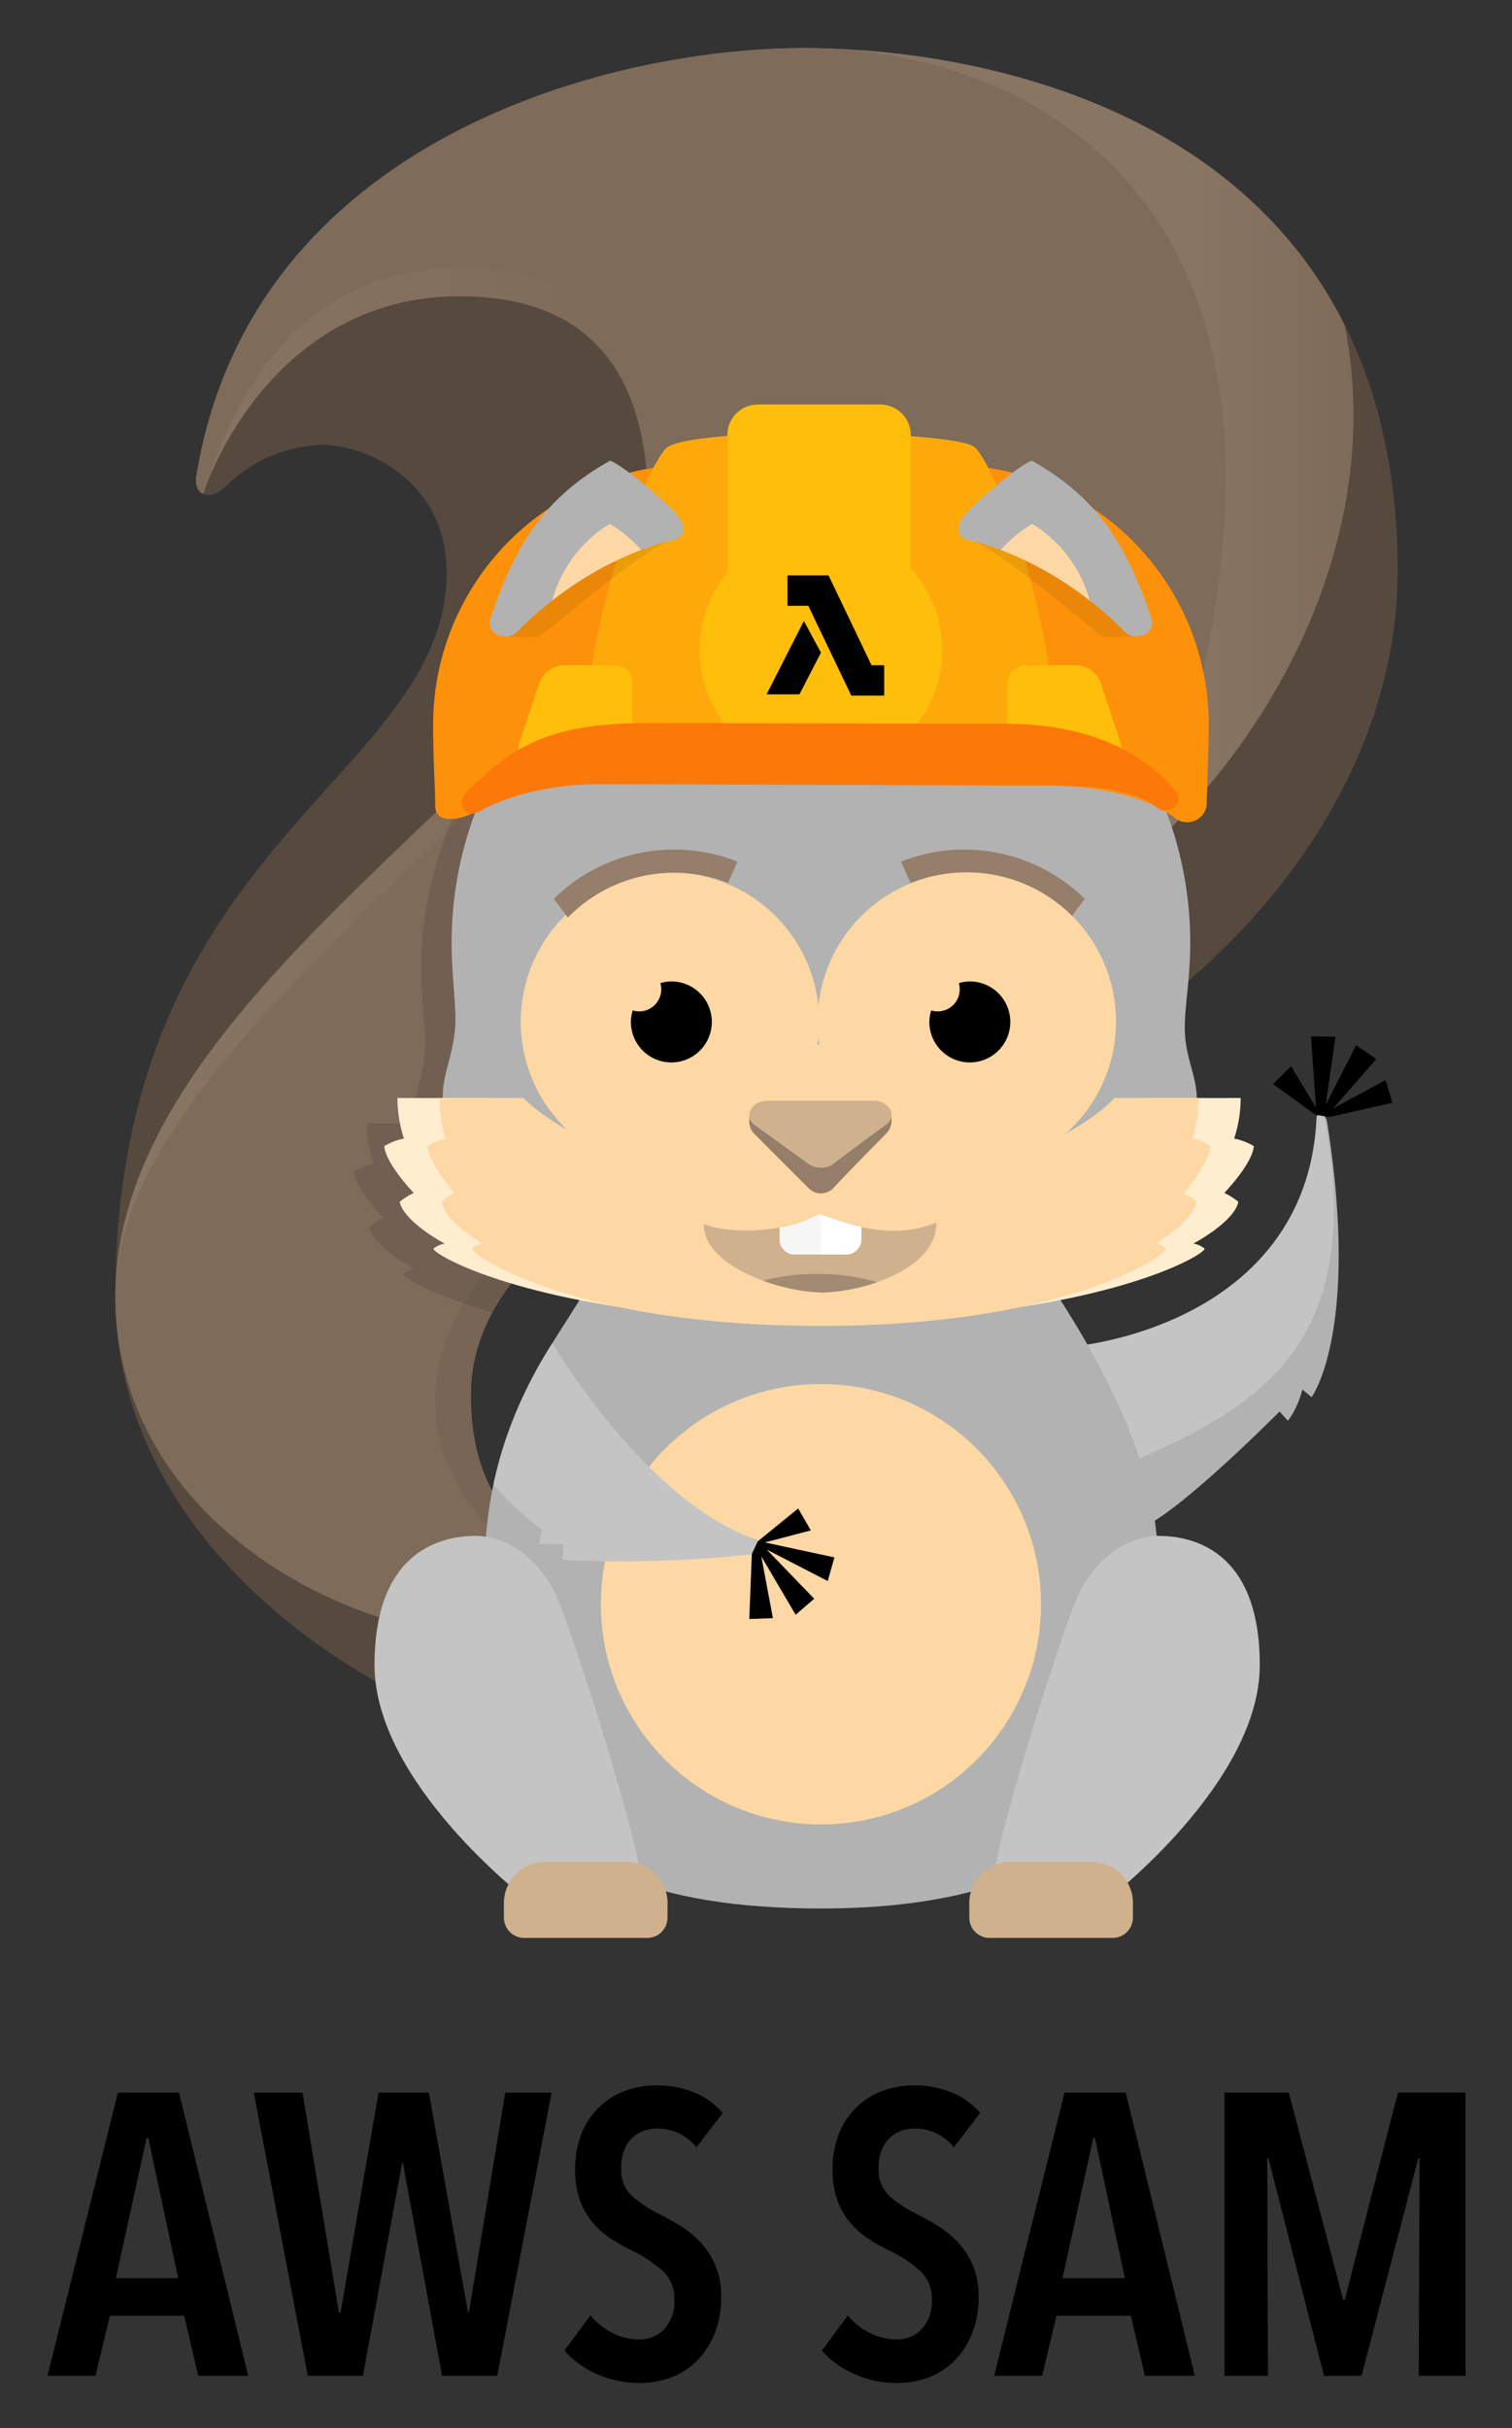 <svg xmlns="http://www.w3.org/2000/svg" role="img" viewBox="6.41 -0.09 164.93 264.68"><rect x="6.41" y="-0.09" width="164.93" height="264.68" fill="#333333" stroke="none"/><title>AWS Server Application Model (SAM) logo</title><defs><linearGradient id="linear-gradient" x1="79.175" x2="154.054" y1="-10857.676" y2="-10857.676" gradientTransform="matrix(1 0 0 -1 0 -10803.41)" gradientUnits="userSpaceOnUse"><stop offset=".765" stop-color="#897564"/><stop offset="1" stop-color="#7e6b5a"/></linearGradient><linearGradient id="linear-gradient-2" x1="18.994" x2="140.102" y1="-10895.273" y2="-10895.273" gradientTransform="matrix(1 0 0 -1 0 -10803.41)" gradientUnits="userSpaceOnUse"><stop offset=".01" stop-color="#897564"/><stop offset=".459" stop-color="#7e6b5a"/></linearGradient><style>.cls-1{fill:#b2b2b2}.cls-8{fill:#c4c4c4}.cls-9{fill:#fed8a4}.cls-10{fill:#cfb18d}.cls-12{fill:#957e6a}.cls-15{fill:#febe0a}.cls-17{opacity:.071}.cls-18{fill:#040404}</style></defs><g id="Layer_8" data-name="Layer 8"><path d="M124.377 146.6c11.037-1.654 25.015-8.369 25.658-25.014.37-.276.735-.46 1.105.46 3.68 22.99-1.656 30.166-1.656 30.166l-1.011-.828a9.81 9.81 0 0 1-1.566 3.404c-.365-.369-.918-1.012-.918-1.012s-9.566 9.656-14.163 12.23c-6.161-.459-19.212-17.64-7.45-19.406z" class="cls-1"/><g id="tail"><path id="Shape_14" fill="#56493e" d="M94.119 5.154c-21.703 0-60.36 10.27-66.286 46.651-.351 2.158 1.542 2.69 3.082 1.242a15.67 15.67 0 0 1 10.725-4.656c4.415 0 13.485 3.737 13.485 13.9 0 22.44-36.13 29.314-36.13 78.924 0 20.129 15.267 36.053 33.66 44.723 4.658 2.197 19.76-15.241 19.76-15.241s-14.662-1.05-14.662-18.708 25.436-28.378 38.573-28.378c26.512 0 62.54-27.749 62.54-61.434 0-48.193-43.042-57.023-64.747-57.023z" data-name="Shape 14"/><path id="Shape_14_copy_3" fill="url(#linear-gradient)" d="M153.07 35.312C140.598 10.467 110.95 5.154 94.12 5.154c-4.717 0-9.134 2.694-14.945 3.827l1.519 3.53s37.338 79.56 37.338 90.866c29.015-19.005 39.487-46.476 35.04-68.065z" data-name="Shape 14 copy 3"/><path id="Shape_14_copy_2" fill="url(#linear-gradient-2)" d="M94.119 5.154c-21.703 0-60.36 10.27-66.286 46.651-.166 1.025.174 1.683.742 1.938 2.024-6.031 10.097-21.538 27.964-21.538 15.954 0 20.578 10.53 20.578 23.09 0 24.275-58.123 50.577-58.123 85.919 0 20.128 17.79 34.318 38.548 37.313 5.097.734 14.873-7.83 14.873-7.83s-14.663-1.05-14.663-18.708 25.436-28.378 38.573-28.378c26.512 0 43.777-41.36 43.777-71.735.003-34.214-24.278-46.722-45.983-46.722z" data-name="Shape 14 copy 2"/><path id="Shape_14_copy" fill="#7e6b5a" d="M94.119 5.154c-21.703 0-60.36 10.27-66.286 46.651-.166 1.025.174 1.683.742 1.938 2.025-6.033 7.89-24.665 28.149-24.665 16.003 0 23.785 11.278 23.785 24.014 0 26.855-61.514 57.746-61.514 88.122 0 20.128 17.79 34.318 38.548 37.313 5.097.734 14.873-7.83 14.873-7.83s-14.663-1.05-14.663-18.708 25.436-28.378 38.573-28.378c26.512 0 43.777-41.36 43.777-71.735.002-34.214-24.28-46.722-45.984-46.722z" data-name="Shape 14 copy"/><path id="Shape_14_copy_4" fill="#776555" d="M92.464 122.427c-13.138 0-38.573 12.455-38.573 30.113 0 10.758 8.66 17.22 15.429 20.631 1.842-1.376 3.097-2.475 3.097-2.475s-14.663-1.05-14.663-18.708S83.19 123.61 96.327 123.61c5.528 0 1.734-1.183-3.863-1.183z" data-name="Shape 14 copy 4"/><path id="Ellipse_4_copy" d="M92.649 65.117a40.282 40.282 0 0 0-40.282 40.282c0 4.238.63 7.457.325 9.858-.387 3.047-1.392 4.939-1.281 7.11l-4.961-.002a14.306 14.306 0 0 0 .712 4.417 6.763 6.763 0 0 0-2.145.827c.153 1.932 3.217 5.104 3.217 5.104a6.97 6.97 0 0 0-1.532.966c.46 2.207 4.903 4.552 4.903 4.552a2.709 2.709 0 0 0-1.226.552c.018.391 3.105 2.312 9.743 4.157 6.61-12.202 25.492-19.332 36.204-19.332 11.585 0 24.987-5.298 36.406-14.075.108-1.25.198-2.613.198-4.135a40.282 40.282 0 0 0-40.281-40.28z" data-name="Ellipse 4 copy" style="isolation:isolate" opacity=".102"/></g><g id="body"><path id="Shape_5_copy" d="M150.957 122.138c-.036-.2-.052-.378-.075-.567-.282-.35-.564-.196-.845.015-.644 16.646-14.623 23.36-25.658 25.014-8.02 1.205-4.51 9.565.492 14.916 14.886-6.782 31.154-11.418 26.086-39.378z" class="cls-8" data-name="Shape 5 copy"/><path id="Shape_2" d="M132.694 169.804c0-9.46-5.361-20.181-11.351-29.325-6.1-9.312-44.987-11.473-50.61-.788-3.152 5.991-10.247 13.401-11.35 28.064-1.507 20.02-.945 40.202 36.577 40.202 44.618 0 36.733-31.368 36.733-38.153z" class="cls-1" data-name="Shape 2"/><circle id="Ellipse_1" cx="95.959" cy="174.789" r="24.003" class="cls-9" data-name="Ellipse 1"/><path id="Shape_3" d="M89.022 167.754c-7.968-2.508-16.63-12.065-22.36-21.424a46.652 46.652 0 0 0-6.422 15.415 31.697 31.697 0 0 0 5.29 4.906l-.315 1.575h2.68l-.157 1.735a130.96 130.96 0 0 0 20.81-.632c1.42-.314 1.579-.63.474-1.575z" class="cls-8" data-name="Shape 3"/><path id="Shape_4" d="M97.43 169.685l-7.587-1.632 5.013-1.312-1.38-2.39-4.414 3.587-.643 1.379-.276 7.082 2.574-.092-1.264-6.736 3.749 6.368 2.022-1.748-5.173-5.357 6.645 3.427z" data-name="Shape 4"/><path id="Shape_4_copy" d="M157.544 117.658l-5.697 3.061 4.698-5.364-2.211-1.503-3.314 6.506 1.068-7.427-2.68-.044.553 7.757-2.727-4.508-1.954 1.952 4.608 3.336 1.5.264 6.91-1.566-.754-2.464z" data-name="Shape 4 copy"/><path id="Shape_1" d="M67.127 173.962c-1.932-4.277-5.518-6.621-8.83-6.621s-11.035 1.241-11.035 14.07c0 12.83 16.554 25.52 16.554 25.52s12.415.828 12.415-2.483-7.173-26.21-9.104-30.486z" class="cls-8" data-name="Shape 1"/><path id="Shape_1_copy" d="M132.792 167.34c-3.31 0-6.897 2.346-8.83 6.622-1.93 4.278-9.102 27.177-9.102 30.487s12.415 2.484 12.415 2.484 16.553-12.692 16.553-25.521c0-12.83-7.725-14.071-11.036-14.071z" class="cls-8" data-name="Shape 1 copy"/><path id="Rounded_Rectangle_1" d="M125.523 202.892h-8.888a4.495 4.495 0 0 0-4.496 4.494v.001l.006 1.57a2.209 2.209 0 0 0 2.207 2.207h13.428a2.209 2.209 0 0 0 2.207-2.207l.006-1.595a4.47 4.47 0 0 0-4.47-4.47z" class="cls-10" data-name="Rounded Rectangle 1"/><path id="Rounded_Rectangle_1_copy" d="M74.757 202.892H65.87a4.495 4.495 0 0 0-4.496 4.494v.002l.006 1.57a2.208 2.208 0 0 0 2.208 2.206h13.426a2.208 2.208 0 0 0 2.207-2.207l.006-1.595a4.471 4.471 0 0 0-4.47-4.47z" class="cls-10" data-name="Rounded Rectangle 1 copy"/></g><g id="head"><path id="Ellipse_4" d="M135.669 112.674c-.153-2.55.573-5.675.573-10.033a40.282 40.282 0 1 0-80.565 0c0 4.237.63 7.456.326 9.859-.388 3.058-1.402 4.953-1.281 7.135.644 11.683 28.623 23.29 41.237 23.29 13.138 0 40.702-11.482 40.992-23.198.053-2.228-1.115-4.282-1.282-7.053z" class="cls-1" data-name="Ellipse 4"/><path id="Shape_6" fill="#ffedd0" d="M143.178 124.851a6.763 6.763 0 0 0-2.145-.827 14.306 14.306 0 0 0 .712-4.417c-3.521.002-10.213.002-10.213.002s-8.772 9.38-35.282 9.38h-.537c-26.508 0-35.741-9.38-35.741-9.38s-6.692 0-10.212-.002a14.336 14.336 0 0 0 .71 4.417 6.773 6.773 0 0 0-2.144.827c.153 1.932 3.218 5.105 3.218 5.105a6.92 6.92 0 0 0-1.533.966c.46 2.208 4.903 4.552 4.903 4.552a2.723 2.723 0 0 0-1.225.552c.037.793 12.64 7.863 41.947 7.863h.498c29.306 0 41.64-7.07 41.679-7.863a2.697 2.697 0 0 0-1.225-.552s4.444-2.344 4.902-4.552a6.942 6.942 0 0 0-1.532-.966s3.067-3.174 3.22-5.105z" data-name="Shape 6"/><path id="Ellipse_2_copy" d="M111.594 92.525a18.718 18.718 0 0 0-6.898 1.315l1.043 2.313a16.166 16.166 0 0 1 17.46 3.785l1.534-2.042a18.71 18.71 0 0 0-13.14-5.37z" class="cls-12" data-name="Ellipse 2 copy"/><path id="Ellipse_2_copy_2" d="M111.869 95.008a16.279 16.279 0 0 0-16.186 14.561 16.278 16.278 0 1 0 0 3.433 16.278 16.278 0 1 0 16.186-17.995z" class="cls-9" data-name="Ellipse 2 copy 2"/><path id="Ellipse_2_copy_2-2" d="M79.957 92.525a18.7 18.7 0 0 0-13.136 5.371l1.532 2.042a16.166 16.166 0 0 1 17.46-3.785l1.042-2.313a18.686 18.686 0 0 0-6.898-1.315z" class="cls-12" data-name="Ellipse 2 copy 2-2"/><path id="Ellipse_3" d="M112.199 106.897a4.358 4.358 0 0 0-1.198.186 2.405 2.405 0 0 1-3.013 2.975 4.368 4.368 0 0 0-.204 1.254 4.415 4.415 0 1 0 4.415-4.415z" data-name="Ellipse 3"/><path id="Ellipse_3_copy" d="M79.642 106.897a4.357 4.357 0 0 0-1.2.186 2.405 2.405 0 0 1-3.012 2.975 4.368 4.368 0 0 0-.203 1.254 4.415 4.415 0 1 0 4.415-4.415z" data-name="Ellipse 3 copy"/><path id="Shape_6_copy" d="M138.449 124.851a5.72 5.72 0 0 0-1.93-.827 15.73 15.73 0 0 0 .638-4.417c-3.17.002-9.193.002-9.193.002s-2.895 3.438-10.475 6.151c-4.94 1.769-11.872-12-21.29-12h-.483c-9.753 0-16.91 13.663-21.962 11.81-7.31-2.681-10.215-5.961-10.215-5.961s-6.023 0-9.193-.002a15.744 15.744 0 0 0 .64 4.417 5.73 5.73 0 0 0-1.932.827c.139 1.932 2.898 5.105 2.898 5.105a6.151 6.151 0 0 0-1.38.966c.414 2.208 4.415 4.552 4.415 4.552a2.324 2.324 0 0 0-1.103.552c.034.793 11.38 8.416 37.764 8.416h.449c26.383 0 37.488-7.623 37.524-8.416a2.314 2.314 0 0 0-1.105-.552s4-2.344 4.415-4.552a6.19 6.19 0 0 0-1.38-.966s2.76-3.174 2.898-5.105z" class="cls-9" data-name="Shape 6 copy"/></g><g id="cask"><path id="Rounded_Rectangle_3" fill="#fd9109" d="M109.939 50.588h-27.96a28.325 28.325 0 0 0-28.324 28.325c0 4.332.23 6.76.23 8.83s2.758 1.517 4 .827a30.113 30.113 0 0 1 14.07-3.173c7.727 0 40.696.138 48.42.138s12.28 2.07 14.073 3.45a2.163 2.163 0 0 0 3.586-1.242c0-1.104.23-5.463.23-8.83a28.325 28.325 0 0 0-28.322-28.325z" data-name="Rounded Rectangle 3"/><path id="Shape_9" fill="#fda90a" d="M112.79 48.701c-1.932-1.931-31.592-2.345-33.8.139s-8.966 18.485-8.828 33.798c7.035 0 37.66-1.105 51.455-.276-.136-16.692-6.897-31.73-8.827-33.66z" data-name="Shape 9"/><circle id="Ellipse_5" cx="95.959" cy="70.774" r="13.244" class="cls-15" data-name="Ellipse 5"/><path id="Rounded_Rectangle_5" d="M102.444 44.012H89.062a3.31 3.31 0 0 0-3.31 3.31v21.521a3.31 3.31 0 0 0 3.309 3.311h13.383a3.311 3.311 0 0 0 3.31-3.31V47.321a3.313 3.313 0 0 0-3.311-3.31z" class="cls-15" data-name="Rounded Rectangle 5"/><path id="Rounded_Rectangle_4" d="M73.198 72.43h-5.104a2.97 2.97 0 0 0-2.775 1.702l-2.196 6.589a2.086 2.086 0 0 0 2.108 2.884h7.102a3.018 3.018 0 0 0 3.07-2.884v-6.589a1.986 1.986 0 0 0-2.205-1.702z" class="cls-15" data-name="Rounded Rectangle 4"/><path id="Rounded_Rectangle_4_copy" d="M128.589 80.72l-2.197-6.589a2.967 2.967 0 0 0-2.774-1.702h-5.104a1.988 1.988 0 0 0-2.207 1.702v6.589a3.019 3.019 0 0 0 3.072 2.883h7.1a2.086 2.086 0 0 0 2.11-2.883z" class="cls-15" data-name="Rounded Rectangle 4 copy"/><path id="Rounded_Rectangle_3_copy" fill="#fc7909" d="M134.644 86.145c-1.064-1.191-5.852-7.337-18.544-7.337l-39.323-.078c-11.365 0-15.1 3.28-19.376 7.426-1.485 1.441-.07 2.966 1.173 2.277 1.24-.69 5.655-3.035 13.38-3.035s40.696.138 48.422.138 10.576 1.034 12.322 2.472c1.174.964 3.005-.678 1.946-1.863z" data-name="Rounded Rectangle 3 copy"/><path id="Shape_10" d="M101.478 72.43l-4.69-9.795h-4.483v3.311h2.275l4.69 9.794h3.587v-3.31z" data-name="Shape 10"/><path id="Shape_11" d="M94.098 67.601l-4.07 8.001h3.587l2.345-4.552z" data-name="Shape 11"/><g id="Shape_13" class="cls-17" data-name="Shape 13"><path d="M111.869 58.588c4.047 1.379 14.21 10.53 14.854 10.714.644.185 3.908.138 4.37-.414.459-.552-16.65-12.23-19.224-10.3z" class="cls-18"/></g><path id="Shape_12" d="M132.01 67.325c-2.76-8.184-5.978-13.243-13.058-17.198-1.656.643-6.714 5.058-7.448 6.07-.738 1.012-.906 2.27.64 2.62 6.923 1.564 13.396 6.255 17.016 10.025.956.996 3.45.261 2.85-1.517z" class="cls-1" data-name="Shape 12"/><path id="Shape_12_copy" d="M118.998 57.024a14.727 14.727 0 0 0-3.43 2.828 37.542 37.542 0 0 1 9.699 5.517 14.07 14.07 0 0 0-6.27-8.345z" class="cls-9" data-name="Shape 12 copy"/><g id="Shape_13_copy" class="cls-17" data-name="Shape 13 copy"><path d="M60.828 68.889c.46.551 3.725.598 4.368.414s10.806-9.335 14.852-10.714c-2.574-1.932-19.68 9.747-19.22 10.3z" class="cls-18"/></g><path id="Shape_12_copy_2" d="M80.417 56.196c-.735-1.01-5.794-5.426-7.45-6.07-7.081 3.955-10.3 9.013-13.06 17.199-.597 1.777 1.897 2.513 2.854 1.517 3.62-3.77 10.093-8.461 17.013-10.025 1.548-.35 1.379-1.608.643-2.62z" class="cls-1" data-name="Shape 12 copy 2"/><path id="Shape_12_copy_2-2" d="M72.92 57.024a14.076 14.076 0 0 0-6.27 8.346 37.51 37.51 0 0 1 9.698-5.517 14.64 14.64 0 0 0-3.427-2.83z" class="cls-9" data-name="Shape 12 copy 2-2"/></g><g id="mouth"><path id="Shape_7" d="M95.775 132.255c-2.575 1.654-8.737 2.483-12.6 1.103 0 4.874 9.014 7.449 12.876 7.449 3.953 0 12.507-2.3 12.507-7.634-5.332 2.208-10.298-.183-12.783-.918z" class="cls-10" data-name="Shape 7"/><path id="Shape_7_copy" fill="#a38b72" d="M95.584 138.784a23.506 23.506 0 0 0-5.94.73 20.602 20.602 0 0 0 6.407 1.294 19.674 19.674 0 0 0 6.034-1.13 22.946 22.946 0 0 0-6.5-.894z" data-name="Shape 7 copy"/><path id="Rounded_Rectangle_2" fill="#fff" d="M95.775 132.255a12.442 12.442 0 0 1-4.322 1.477v1.282a1.654 1.654 0 0 0 1.654 1.654h5.61a1.655 1.655 0 0 0 1.656-1.654v-1.348c-1.9-.43-3.493-1.085-4.598-1.411z" data-name="Rounded Rectangle 2"/><path id="Rounded_Rectangle_2_copy" fill="#f6f6f6" d="M95.775 132.255a12.442 12.442 0 0 1-4.322 1.477v1.282a1.654 1.654 0 0 0 1.654 1.654h2.852v-4.354c-.06-.017-.128-.044-.184-.06z" data-name="Rounded Rectangle 2 copy"/></g><g id="nose"><path id="Shape_8" d="M101.846 119.93H90.074c-1.85 0-2.483 2.483-1.414 3.552l5.92 5.922a1.893 1.893 0 0 0 2.668.092c.643-.736 4.762-4.946 5.828-6.014 1.265-1.264.31-3.552-1.23-3.552z" class="cls-12" data-name="Shape 8"/><path id="Shape_8_copy" d="M101.846 119.932H90.074c-1.85 0-2.483 1.795-1.414 2.568l5.92 4.278a2.435 2.435 0 0 0 2.668.066c.643-.53 4.762-3.574 5.828-4.344 1.265-.914.31-2.568-1.23-2.568z" class="cls-10" data-name="Shape 8 copy"/></g></g><path d="M28.032 258.9l-1.526-6.54h-8.112l-1.57 6.54h-5.233l7.676-30.874h6.672l7.544 30.875zm-5.451-25.946h-.174l-3.358 15.306h6.802zm38.07 25.946h-6.019l-4.273-23.2h-.087L46 258.9h-6.02l-5.887-30.874h5.32l3.969 23.984h.174l4.143-23.984h5.495l4.273 23.984h.087l3.97-23.984h5.058zM82.368 234a5.326 5.326 0 0 0-4.274-2.05 4.387 4.387 0 0 0-1.44.24 3.563 3.563 0 0 0-1.264.764 3.604 3.604 0 0 0-.893 1.351 5.345 5.345 0 0 0-.327 1.963 3.881 3.881 0 0 0 1.177 3.03 13.734 13.734 0 0 0 3.096 2.029q1.134.567 2.312 1.308a10.427 10.427 0 0 1 2.136 1.787 8.343 8.343 0 0 1 2.18 5.888 10.452 10.452 0 0 1-.719 4.012 8.888 8.888 0 0 1-1.919 2.943 7.857 7.857 0 0 1-2.812 1.81 9.53 9.53 0 0 1-3.402.611 11.235 11.235 0 0 1-4.754-1.004 10.01 10.01 0 0 1-3.488-2.528l2.835-3.838a7.208 7.208 0 0 0 2.42 1.919 6.499 6.499 0 0 0 2.9.697 3.648 3.648 0 0 0 2.748-1.134 4.406 4.406 0 0 0 1.09-3.183 4.067 4.067 0 0 0-1.308-3.183 14.916 14.916 0 0 0-3.315-2.18 19.763 19.763 0 0 1-2.377-1.352 9.062 9.062 0 0 1-1.962-1.767 8.004 8.004 0 0 1-1.352-2.398 9.63 9.63 0 0 1-.501-3.292 10.127 10.127 0 0 1 .763-4.121 8.424 8.424 0 0 1 2.005-2.857 8.058 8.058 0 0 1 2.814-1.678 9.642 9.642 0 0 1 3.183-.546 10.974 10.974 0 0 1 4.209.763 8.07 8.07 0 0 1 3.117 2.246zm28.082 0a5.326 5.326 0 0 0-4.274-2.05 4.387 4.387 0 0 0-1.44.24 3.563 3.563 0 0 0-1.264.764 3.604 3.604 0 0 0-.894 1.351 5.345 5.345 0 0 0-.327 1.963 3.881 3.881 0 0 0 1.178 3.03 13.734 13.734 0 0 0 3.096 2.029q1.133.567 2.311 1.308a10.426 10.426 0 0 1 2.137 1.787 8.343 8.343 0 0 1 2.18 5.888 10.452 10.452 0 0 1-.72 4.012 8.888 8.888 0 0 1-1.918 2.943 7.857 7.857 0 0 1-2.813 1.81 9.53 9.53 0 0 1-3.401.611 11.235 11.235 0 0 1-4.754-1.004 10.01 10.01 0 0 1-3.488-2.528l2.835-3.838a7.208 7.208 0 0 0 2.42 1.919 6.499 6.499 0 0 0 2.9.697 3.648 3.648 0 0 0 2.747-1.134 4.406 4.406 0 0 0 1.09-3.183 4.067 4.067 0 0 0-1.308-3.183 14.916 14.916 0 0 0-3.314-2.18 19.763 19.763 0 0 1-2.377-1.352 9.062 9.062 0 0 1-1.962-1.767 8.004 8.004 0 0 1-1.353-2.398 9.63 9.63 0 0 1-.5-3.292 10.127 10.127 0 0 1 .762-4.121 8.424 8.424 0 0 1 2.006-2.857 8.058 8.058 0 0 1 2.813-1.678 9.642 9.642 0 0 1 3.183-.546 10.974 10.974 0 0 1 4.21.763 8.071 8.071 0 0 1 3.116 2.246zm20.844 24.9l-1.526-6.54h-8.112l-1.569 6.54h-5.233l7.675-30.874h6.672l7.544 30.875zm-5.451-25.946h-.174l-3.358 15.306h6.802zm35.322 25.946l.088-23.722h-.13l-6.193 23.723h-4.1l-6.061-23.723h-.131l.088 23.723h-4.754v-30.875h7.021l5.931 22.589h.174l5.8-22.59h7.37v30.876z"/></svg>